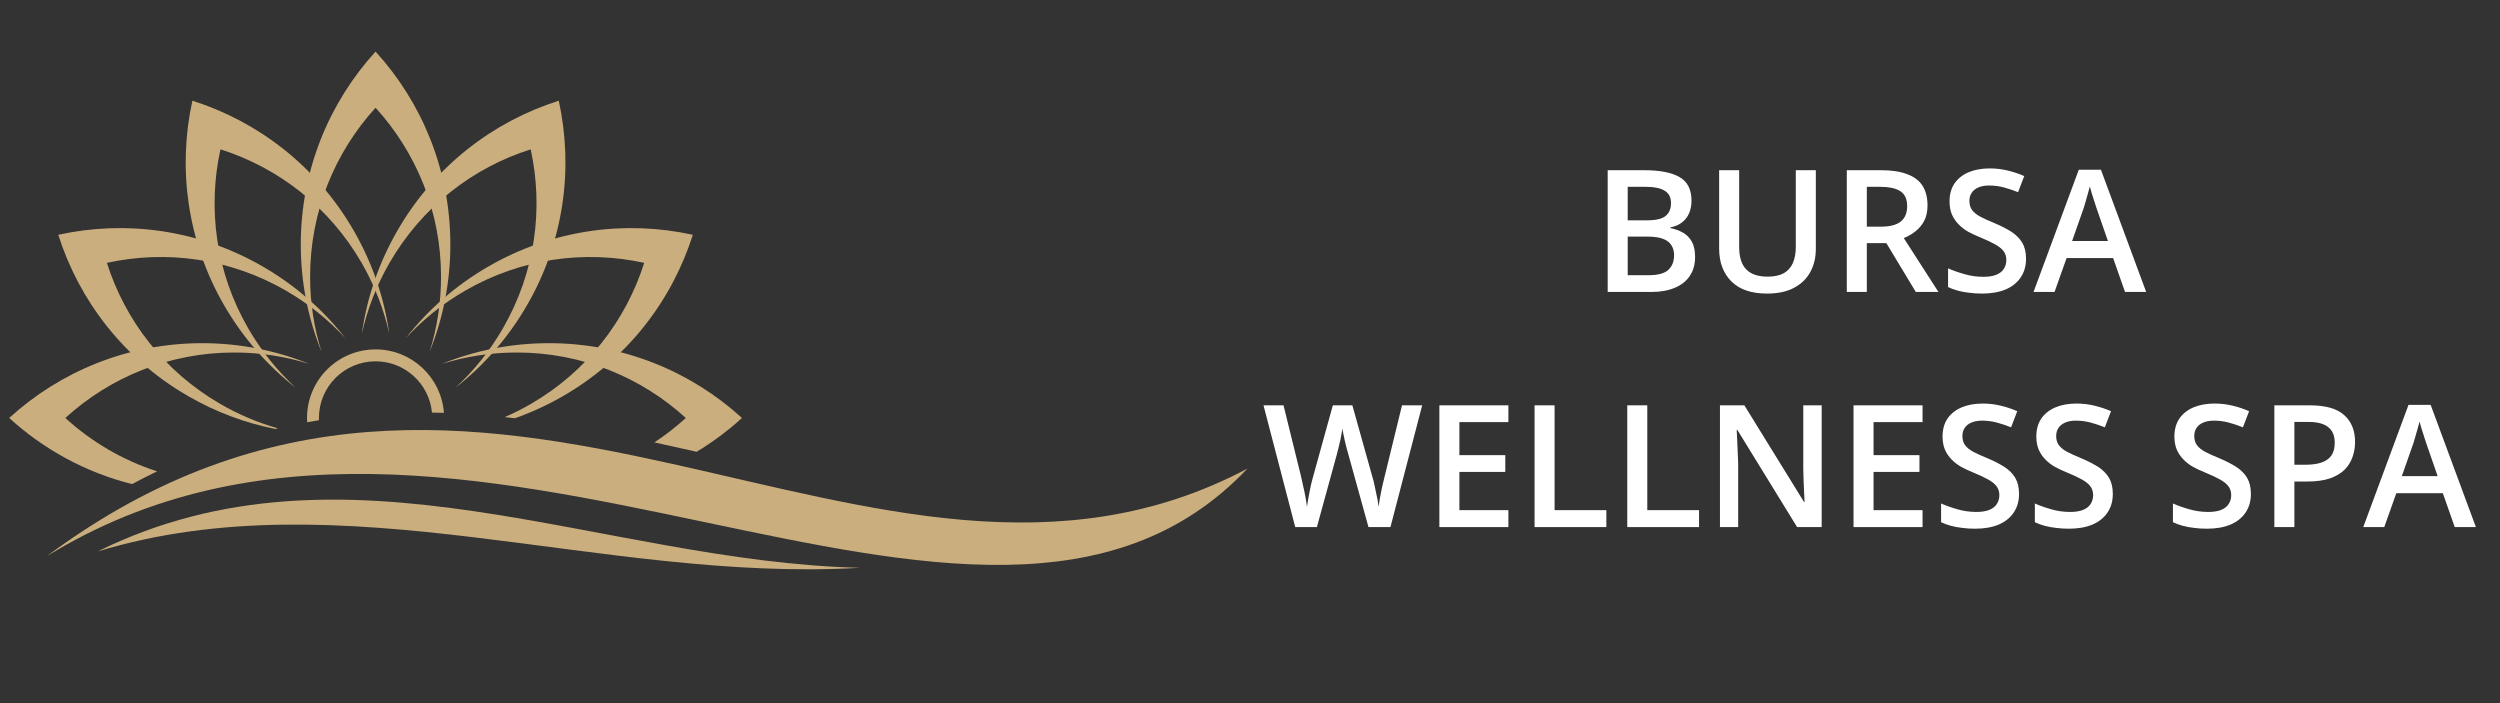 <svg xmlns="http://www.w3.org/2000/svg" xmlns:xlink="http://www.w3.org/1999/xlink" width="320" zoomAndPan="magnify" viewBox="0 0 240 67.5" height="90" preserveAspectRatio="xMidYMid meet" version="1.0"><rect x="0" y="0" width="240" height="67.5" fill="#333333" stroke="none"/><defs><g/><clipPath id="c4e0d8afd7"><path d="M 28 4.969 L 44 4.969 L 44 34 L 28 34 Z M 28 4.969 " clip-rule="nonzero"/></clipPath><clipPath id="5ce1c48bc7"><path d="M 0.883 32 L 30 32 L 30 47 L 0.883 47 Z M 0.883 32 " clip-rule="nonzero"/></clipPath></defs><path fill="#caae7d" d="M 4.484 53.402 C 46.871 21.879 83.742 64.066 119.754 44.984 C 94.191 71.973 44.402 28.812 4.484 53.402 " fill-opacity="1" fill-rule="evenodd"/><g clip-path="url(#c4e0d8afd7)"><path fill="#caae7d" d="M 30.867 33.773 C 29.582 30.594 28.875 27.121 28.875 23.48 C 28.875 16.344 31.594 9.84 36.055 4.953 C 40.512 9.84 43.234 16.344 43.234 23.48 C 43.234 27.121 42.523 30.594 41.242 33.773 C 41.953 31.496 42.34 29.074 42.34 26.566 C 42.34 20.316 39.957 14.625 36.055 10.344 C 32.148 14.625 29.77 20.316 29.77 26.566 C 29.77 29.074 30.152 31.496 30.867 33.773 " fill-opacity="1" fill-rule="evenodd"/></g><path fill="#caae7d" d="M 28.383 37.219 C 25.684 35.105 23.332 32.453 21.512 29.301 C 17.945 23.121 17.051 16.129 18.469 9.668 C 24.773 11.668 30.379 15.941 33.949 22.121 C 35.77 25.273 36.891 28.633 37.371 32.031 C 36.848 29.703 35.973 27.414 34.719 25.238 C 31.594 19.828 26.684 16.09 21.164 14.336 C 19.922 19.992 20.703 26.113 23.828 31.523 C 25.086 33.699 26.629 35.602 28.383 37.219 " fill-opacity="1" fill-rule="evenodd"/><path fill="#caae7d" d="M 26.422 41.18 C 23.551 40.609 20.723 39.566 18.051 38.02 C 11.867 34.453 7.598 28.848 5.594 22.539 C 12.055 21.121 19.047 22.016 25.227 25.586 C 28.379 27.406 31.035 29.754 33.145 32.457 C 31.531 30.699 29.625 29.156 27.453 27.902 C 22.039 24.777 15.922 23.992 10.262 25.234 C 12.016 30.758 15.754 35.664 21.168 38.789 C 22.941 39.816 24.797 40.59 26.684 41.121 C 26.598 41.141 26.508 41.16 26.422 41.18 " fill-opacity="1" fill-rule="evenodd"/><g clip-path="url(#5ce1c48bc7)"><path fill="#caae7d" d="M 12.676 46.473 C 8.211 45.352 4.18 43.133 0.883 40.125 C 5.77 35.668 12.27 32.945 19.41 32.945 C 23.047 32.945 26.52 33.656 29.699 34.938 C 27.426 34.227 25.004 33.84 22.492 33.84 C 16.242 33.84 10.551 36.223 6.273 40.125 C 8.781 42.414 11.773 44.18 15.078 45.25 C 14.281 45.637 13.477 46.039 12.676 46.473 " fill-opacity="1" fill-rule="evenodd"/></g><path fill="#caae7d" d="M 34.738 32.031 C 35.215 28.633 36.34 25.273 38.16 22.121 C 41.727 15.941 47.336 11.668 53.641 9.668 C 55.059 16.129 54.164 23.121 50.594 29.301 C 48.773 32.453 46.426 35.105 43.723 37.219 C 45.48 35.602 47.023 33.699 48.277 31.523 C 51.402 26.113 52.188 19.992 50.945 14.336 C 45.422 16.09 40.516 19.828 37.391 25.238 C 36.137 27.414 35.258 29.703 34.738 32.031 " fill-opacity="1" fill-rule="evenodd"/><path fill="#caae7d" d="M 38.965 32.457 C 41.074 29.754 43.727 27.406 46.879 25.586 C 53.062 22.016 60.051 21.121 66.512 22.539 C 64.512 28.844 60.238 34.453 54.059 38.02 C 52.555 38.887 51.004 39.598 49.426 40.152 C 49.102 40.117 48.773 40.078 48.449 40.043 C 49.293 39.68 50.125 39.262 50.941 38.789 C 56.352 35.664 60.09 30.758 61.844 25.234 C 56.188 23.992 50.066 24.777 44.656 27.902 C 42.48 29.156 40.578 30.699 38.965 32.457 " fill-opacity="1" fill-rule="evenodd"/><path fill="#caae7d" d="M 42.406 34.938 C 45.586 33.652 49.059 32.945 52.699 32.945 C 59.836 32.945 66.34 35.668 71.227 40.125 C 69.891 41.344 68.434 42.434 66.875 43.371 C 65.527 43.066 64.176 42.762 62.82 42.469 C 63.887 41.77 64.895 40.984 65.836 40.125 C 61.555 36.223 55.863 33.84 49.613 33.84 C 47.105 33.84 44.684 34.227 42.406 34.938 " fill-opacity="1" fill-rule="evenodd"/><path fill="#caae7d" d="M 36.055 33.543 C 39.523 33.543 42.367 36.227 42.617 39.633 C 42.234 39.621 41.852 39.617 41.469 39.609 C 41.207 36.848 38.883 34.688 36.055 34.688 C 33.051 34.688 30.617 37.121 30.617 40.125 C 30.617 40.199 30.617 40.273 30.621 40.344 C 30.242 40.406 29.863 40.465 29.484 40.535 C 29.477 40.398 29.473 40.262 29.473 40.125 C 29.473 36.492 32.418 33.543 36.055 33.543 " fill-opacity="1" fill-rule="evenodd"/><path fill="#caae7d" d="M 9.379 52.938 C 33.184 41.16 57.707 53.922 82.551 54.508 C 57.738 55.961 32.977 45.777 9.379 52.938 " fill-opacity="1" fill-rule="evenodd"/><g fill="#ffffff" fill-opacity="1"><g transform="translate(152.807, 28.027)"><g><path d="M 1.531 -11.688 L 5.016 -11.688 C 6.523 -11.688 7.66 -11.469 8.422 -11.031 C 9.191 -10.594 9.578 -9.836 9.578 -8.766 C 9.578 -8.316 9.5 -7.91 9.344 -7.547 C 9.188 -7.191 8.957 -6.898 8.656 -6.672 C 8.363 -6.441 8 -6.285 7.562 -6.203 L 7.562 -6.125 C 8.008 -6.039 8.41 -5.895 8.766 -5.688 C 9.117 -5.488 9.398 -5.203 9.609 -4.828 C 9.816 -4.453 9.922 -3.961 9.922 -3.359 C 9.922 -2.641 9.75 -2.031 9.406 -1.531 C 9.07 -1.031 8.586 -0.648 7.953 -0.391 C 7.328 -0.129 6.586 0 5.734 0 L 1.531 0 Z M 3.453 -6.875 L 5.297 -6.875 C 6.16 -6.875 6.758 -7.016 7.094 -7.297 C 7.438 -7.578 7.609 -7.988 7.609 -8.531 C 7.609 -9.082 7.406 -9.477 7 -9.719 C 6.602 -9.969 5.977 -10.094 5.125 -10.094 L 3.453 -10.094 Z M 3.453 -5.312 L 3.453 -1.609 L 5.484 -1.609 C 6.367 -1.609 6.992 -1.781 7.359 -2.125 C 7.723 -2.469 7.906 -2.938 7.906 -3.531 C 7.906 -3.895 7.82 -4.207 7.656 -4.469 C 7.5 -4.738 7.234 -4.945 6.859 -5.094 C 6.492 -5.238 6 -5.312 5.375 -5.312 Z M 3.453 -5.312 "/></g></g></g><g fill="#ffffff" fill-opacity="1"><g transform="translate(163.6, 28.027)"><g><path d="M 10.719 -11.688 L 10.719 -4.125 C 10.719 -3.312 10.547 -2.582 10.203 -1.938 C 9.859 -1.289 9.336 -0.781 8.641 -0.406 C 7.953 -0.031 7.082 0.156 6.031 0.156 C 4.531 0.156 3.391 -0.234 2.609 -1.016 C 1.828 -1.805 1.438 -2.852 1.438 -4.156 L 1.438 -11.688 L 3.359 -11.688 L 3.359 -4.328 C 3.359 -3.348 3.586 -2.625 4.047 -2.156 C 4.504 -1.695 5.188 -1.469 6.094 -1.469 C 6.727 -1.469 7.242 -1.578 7.641 -1.797 C 8.035 -2.023 8.328 -2.352 8.516 -2.781 C 8.703 -3.207 8.797 -3.723 8.797 -4.328 L 8.797 -11.688 Z M 10.719 -11.688 "/></g></g></g><g fill="#ffffff" fill-opacity="1"><g transform="translate(175.761, 28.027)"><g><path d="M 4.828 -11.688 C 5.828 -11.688 6.656 -11.562 7.312 -11.312 C 7.977 -11.07 8.473 -10.703 8.797 -10.203 C 9.117 -9.703 9.281 -9.066 9.281 -8.297 C 9.281 -7.711 9.172 -7.219 8.953 -6.812 C 8.742 -6.414 8.461 -6.082 8.109 -5.812 C 7.766 -5.539 7.395 -5.328 7 -5.172 L 10.328 0 L 8.156 0 L 5.328 -4.688 L 3.453 -4.688 L 3.453 0 L 1.531 0 L 1.531 -11.688 Z M 4.688 -10.094 L 3.453 -10.094 L 3.453 -6.266 L 4.781 -6.266 C 5.664 -6.266 6.312 -6.43 6.719 -6.766 C 7.125 -7.098 7.328 -7.586 7.328 -8.234 C 7.328 -8.91 7.109 -9.391 6.672 -9.672 C 6.242 -9.953 5.582 -10.094 4.688 -10.094 Z M 4.688 -10.094 "/></g></g></g><g fill="#ffffff" fill-opacity="1"><g transform="translate(186.218, 28.027)"><g><path d="M 8.281 -3.188 C 8.281 -2.488 8.109 -1.891 7.766 -1.391 C 7.43 -0.891 6.945 -0.504 6.312 -0.234 C 5.688 0.023 4.938 0.156 4.062 0.156 C 3.633 0.156 3.223 0.129 2.828 0.078 C 2.441 0.035 2.078 -0.031 1.734 -0.125 C 1.391 -0.219 1.078 -0.332 0.797 -0.469 L 0.797 -2.266 C 1.273 -2.055 1.805 -1.867 2.391 -1.703 C 2.973 -1.535 3.57 -1.453 4.188 -1.453 C 4.676 -1.453 5.082 -1.516 5.406 -1.641 C 5.738 -1.773 5.984 -1.961 6.141 -2.203 C 6.305 -2.453 6.391 -2.738 6.391 -3.062 C 6.391 -3.406 6.297 -3.695 6.109 -3.938 C 5.922 -4.176 5.641 -4.395 5.266 -4.594 C 4.891 -4.801 4.422 -5.02 3.859 -5.25 C 3.473 -5.406 3.102 -5.578 2.75 -5.766 C 2.406 -5.961 2.098 -6.195 1.828 -6.469 C 1.555 -6.738 1.336 -7.055 1.172 -7.422 C 1.016 -7.785 0.938 -8.211 0.938 -8.703 C 0.938 -9.367 1.094 -9.938 1.406 -10.406 C 1.727 -10.875 2.176 -11.234 2.75 -11.484 C 3.332 -11.734 4.016 -11.859 4.797 -11.859 C 5.398 -11.859 5.973 -11.789 6.516 -11.656 C 7.055 -11.531 7.586 -11.352 8.109 -11.125 L 7.516 -9.578 C 7.023 -9.773 6.555 -9.93 6.109 -10.047 C 5.66 -10.16 5.203 -10.219 4.734 -10.219 C 4.328 -10.219 3.984 -10.156 3.703 -10.031 C 3.422 -9.914 3.207 -9.742 3.062 -9.516 C 2.914 -9.297 2.844 -9.035 2.844 -8.734 C 2.844 -8.398 2.926 -8.113 3.094 -7.875 C 3.258 -7.645 3.52 -7.43 3.875 -7.234 C 4.227 -7.047 4.688 -6.836 5.25 -6.609 C 5.895 -6.336 6.441 -6.055 6.891 -5.766 C 7.336 -5.473 7.68 -5.125 7.922 -4.719 C 8.16 -4.312 8.281 -3.801 8.281 -3.188 Z M 8.281 -3.188 "/></g></g></g><g fill="#ffffff" fill-opacity="1"><g transform="translate(195.22, 28.027)"><g><path d="M 8.781 0 L 7.641 -3.25 L 3.172 -3.25 L 2.016 0 L 0 0 L 4.344 -11.734 L 6.469 -11.734 L 10.812 0 Z M 7.141 -4.891 L 6.031 -8.094 C 5.988 -8.227 5.926 -8.422 5.844 -8.672 C 5.758 -8.93 5.676 -9.191 5.594 -9.453 C 5.52 -9.711 5.457 -9.938 5.406 -10.125 C 5.352 -9.906 5.285 -9.66 5.203 -9.391 C 5.129 -9.117 5.055 -8.863 4.984 -8.625 C 4.91 -8.395 4.859 -8.219 4.828 -8.094 L 3.703 -4.891 Z M 7.141 -4.891 "/></g></g></g><g fill="#ffffff" fill-opacity="1"><g transform="translate(121.171, 50.6)"><g><path d="M 15.359 -11.688 L 12.312 0 L 10.203 0 L 8.266 -7 C 8.211 -7.176 8.156 -7.379 8.094 -7.609 C 8.039 -7.848 7.984 -8.086 7.922 -8.328 C 7.867 -8.578 7.82 -8.801 7.781 -9 C 7.738 -9.207 7.711 -9.367 7.703 -9.484 C 7.691 -9.367 7.664 -9.207 7.625 -9 C 7.594 -8.801 7.551 -8.582 7.5 -8.344 C 7.445 -8.102 7.391 -7.863 7.328 -7.625 C 7.273 -7.383 7.223 -7.176 7.172 -7 L 5.25 0 L 3.172 0 L 0.125 -11.688 L 2.047 -11.688 L 3.734 -4.844 C 3.785 -4.625 3.836 -4.383 3.891 -4.125 C 3.953 -3.875 4.008 -3.617 4.062 -3.359 C 4.113 -3.109 4.16 -2.859 4.203 -2.609 C 4.242 -2.367 4.273 -2.148 4.297 -1.953 C 4.328 -2.16 4.363 -2.383 4.406 -2.625 C 4.445 -2.875 4.492 -3.129 4.547 -3.391 C 4.598 -3.648 4.648 -3.898 4.703 -4.141 C 4.766 -4.379 4.82 -4.598 4.875 -4.797 L 6.781 -11.688 L 8.656 -11.688 L 10.594 -4.766 C 10.656 -4.566 10.711 -4.344 10.766 -4.094 C 10.816 -3.852 10.867 -3.602 10.922 -3.344 C 10.984 -3.094 11.035 -2.848 11.078 -2.609 C 11.117 -2.367 11.148 -2.148 11.172 -1.953 C 11.211 -2.211 11.258 -2.508 11.312 -2.844 C 11.375 -3.188 11.441 -3.531 11.516 -3.875 C 11.598 -4.219 11.676 -4.539 11.75 -4.844 L 13.422 -11.688 Z M 15.359 -11.688 "/></g></g></g><g fill="#ffffff" fill-opacity="1"><g transform="translate(136.649, 50.6)"><g><path d="M 8.156 0 L 1.531 0 L 1.531 -11.688 L 8.156 -11.688 L 8.156 -10.078 L 3.453 -10.078 L 3.453 -6.906 L 7.859 -6.906 L 7.859 -5.297 L 3.453 -5.297 L 3.453 -1.625 L 8.156 -1.625 Z M 8.156 0 "/></g></g></g><g fill="#ffffff" fill-opacity="1"><g transform="translate(145.787, 50.6)"><g><path d="M 1.531 0 L 1.531 -11.688 L 3.453 -11.688 L 3.453 -1.625 L 8.422 -1.625 L 8.422 0 Z M 1.531 0 "/></g></g></g><g fill="#ffffff" fill-opacity="1"><g transform="translate(154.686, 50.6)"><g><path d="M 1.531 0 L 1.531 -11.688 L 3.453 -11.688 L 3.453 -1.625 L 8.422 -1.625 L 8.422 0 Z M 1.531 0 "/></g></g></g><g fill="#ffffff" fill-opacity="1"><g transform="translate(163.584, 50.6)"><g><path d="M 11.297 0 L 8.938 0 L 3.203 -9.328 L 3.141 -9.328 C 3.16 -9.016 3.176 -8.68 3.188 -8.328 C 3.207 -7.973 3.223 -7.609 3.234 -7.234 C 3.254 -6.867 3.27 -6.492 3.281 -6.109 L 3.281 0 L 1.531 0 L 1.531 -11.688 L 3.875 -11.688 L 9.594 -2.422 L 9.656 -2.422 C 9.645 -2.691 9.629 -3.004 9.609 -3.359 C 9.598 -3.711 9.582 -4.078 9.562 -4.453 C 9.551 -4.828 9.539 -5.191 9.531 -5.547 L 9.531 -11.688 L 11.297 -11.688 Z M 11.297 0 "/></g></g></g><g fill="#ffffff" fill-opacity="1"><g transform="translate(176.408, 50.6)"><g><path d="M 8.156 0 L 1.531 0 L 1.531 -11.688 L 8.156 -11.688 L 8.156 -10.078 L 3.453 -10.078 L 3.453 -6.906 L 7.859 -6.906 L 7.859 -5.297 L 3.453 -5.297 L 3.453 -1.625 L 8.156 -1.625 Z M 8.156 0 "/></g></g></g><g fill="#ffffff" fill-opacity="1"><g transform="translate(185.547, 50.6)"><g><path d="M 8.281 -3.188 C 8.281 -2.488 8.109 -1.891 7.766 -1.391 C 7.43 -0.891 6.945 -0.504 6.312 -0.234 C 5.688 0.023 4.938 0.156 4.062 0.156 C 3.633 0.156 3.223 0.129 2.828 0.078 C 2.441 0.035 2.078 -0.031 1.734 -0.125 C 1.391 -0.219 1.078 -0.332 0.797 -0.469 L 0.797 -2.266 C 1.273 -2.055 1.805 -1.867 2.391 -1.703 C 2.973 -1.535 3.57 -1.453 4.188 -1.453 C 4.676 -1.453 5.082 -1.516 5.406 -1.641 C 5.738 -1.773 5.984 -1.961 6.141 -2.203 C 6.305 -2.453 6.391 -2.738 6.391 -3.062 C 6.391 -3.406 6.297 -3.695 6.109 -3.938 C 5.922 -4.176 5.641 -4.395 5.266 -4.594 C 4.891 -4.801 4.422 -5.02 3.859 -5.25 C 3.473 -5.406 3.102 -5.578 2.75 -5.766 C 2.406 -5.961 2.098 -6.195 1.828 -6.469 C 1.555 -6.738 1.336 -7.055 1.172 -7.422 C 1.016 -7.785 0.938 -8.211 0.938 -8.703 C 0.938 -9.367 1.094 -9.938 1.406 -10.406 C 1.727 -10.875 2.176 -11.234 2.75 -11.484 C 3.332 -11.734 4.016 -11.859 4.797 -11.859 C 5.398 -11.859 5.973 -11.789 6.516 -11.656 C 7.055 -11.531 7.586 -11.352 8.109 -11.125 L 7.516 -9.578 C 7.023 -9.773 6.555 -9.93 6.109 -10.047 C 5.66 -10.16 5.203 -10.219 4.734 -10.219 C 4.328 -10.219 3.984 -10.156 3.703 -10.031 C 3.422 -9.914 3.207 -9.742 3.062 -9.516 C 2.914 -9.297 2.844 -9.035 2.844 -8.734 C 2.844 -8.398 2.926 -8.113 3.094 -7.875 C 3.258 -7.645 3.52 -7.43 3.875 -7.234 C 4.227 -7.047 4.688 -6.836 5.25 -6.609 C 5.895 -6.336 6.441 -6.055 6.891 -5.766 C 7.336 -5.473 7.68 -5.125 7.922 -4.719 C 8.16 -4.312 8.281 -3.801 8.281 -3.188 Z M 8.281 -3.188 "/></g></g></g><g fill="#ffffff" fill-opacity="1"><g transform="translate(194.549, 50.6)"><g><path d="M 8.281 -3.188 C 8.281 -2.488 8.109 -1.891 7.766 -1.391 C 7.43 -0.891 6.945 -0.504 6.312 -0.234 C 5.688 0.023 4.938 0.156 4.062 0.156 C 3.633 0.156 3.223 0.129 2.828 0.078 C 2.441 0.035 2.078 -0.031 1.734 -0.125 C 1.391 -0.219 1.078 -0.332 0.797 -0.469 L 0.797 -2.266 C 1.273 -2.055 1.805 -1.867 2.391 -1.703 C 2.973 -1.535 3.57 -1.453 4.188 -1.453 C 4.676 -1.453 5.082 -1.516 5.406 -1.641 C 5.738 -1.773 5.984 -1.961 6.141 -2.203 C 6.305 -2.453 6.391 -2.738 6.391 -3.062 C 6.391 -3.406 6.297 -3.695 6.109 -3.938 C 5.922 -4.176 5.641 -4.395 5.266 -4.594 C 4.891 -4.801 4.422 -5.02 3.859 -5.25 C 3.473 -5.406 3.102 -5.578 2.75 -5.766 C 2.406 -5.961 2.098 -6.195 1.828 -6.469 C 1.555 -6.738 1.336 -7.055 1.172 -7.422 C 1.016 -7.785 0.938 -8.211 0.938 -8.703 C 0.938 -9.367 1.094 -9.938 1.406 -10.406 C 1.727 -10.875 2.176 -11.234 2.75 -11.484 C 3.332 -11.734 4.016 -11.859 4.797 -11.859 C 5.398 -11.859 5.973 -11.789 6.516 -11.656 C 7.055 -11.531 7.586 -11.352 8.109 -11.125 L 7.516 -9.578 C 7.023 -9.773 6.555 -9.93 6.109 -10.047 C 5.66 -10.16 5.203 -10.219 4.734 -10.219 C 4.328 -10.219 3.984 -10.156 3.703 -10.031 C 3.422 -9.914 3.207 -9.742 3.062 -9.516 C 2.914 -9.297 2.844 -9.035 2.844 -8.734 C 2.844 -8.398 2.926 -8.113 3.094 -7.875 C 3.258 -7.645 3.52 -7.43 3.875 -7.234 C 4.227 -7.047 4.688 -6.836 5.25 -6.609 C 5.895 -6.336 6.441 -6.055 6.891 -5.766 C 7.336 -5.473 7.68 -5.125 7.922 -4.719 C 8.16 -4.312 8.281 -3.801 8.281 -3.188 Z M 8.281 -3.188 "/></g></g></g><g fill="#ffffff" fill-opacity="1"><g transform="translate(203.551, 50.6)"><g/></g></g><g fill="#ffffff" fill-opacity="1"><g transform="translate(207.805, 50.6)"><g><path d="M 8.281 -3.188 C 8.281 -2.488 8.109 -1.891 7.766 -1.391 C 7.43 -0.891 6.945 -0.504 6.312 -0.234 C 5.688 0.023 4.938 0.156 4.062 0.156 C 3.633 0.156 3.223 0.129 2.828 0.078 C 2.441 0.035 2.078 -0.031 1.734 -0.125 C 1.391 -0.219 1.078 -0.332 0.797 -0.469 L 0.797 -2.266 C 1.273 -2.055 1.805 -1.867 2.391 -1.703 C 2.973 -1.535 3.57 -1.453 4.188 -1.453 C 4.676 -1.453 5.082 -1.516 5.406 -1.641 C 5.738 -1.773 5.984 -1.961 6.141 -2.203 C 6.305 -2.453 6.391 -2.738 6.391 -3.062 C 6.391 -3.406 6.297 -3.695 6.109 -3.938 C 5.922 -4.176 5.641 -4.395 5.266 -4.594 C 4.891 -4.801 4.422 -5.02 3.859 -5.25 C 3.473 -5.406 3.102 -5.578 2.75 -5.766 C 2.406 -5.961 2.098 -6.195 1.828 -6.469 C 1.555 -6.738 1.336 -7.055 1.172 -7.422 C 1.016 -7.785 0.938 -8.211 0.938 -8.703 C 0.938 -9.367 1.094 -9.938 1.406 -10.406 C 1.727 -10.875 2.176 -11.234 2.75 -11.484 C 3.332 -11.734 4.016 -11.859 4.797 -11.859 C 5.398 -11.859 5.973 -11.789 6.516 -11.656 C 7.055 -11.531 7.586 -11.352 8.109 -11.125 L 7.516 -9.578 C 7.023 -9.773 6.555 -9.93 6.109 -10.047 C 5.66 -10.16 5.203 -10.219 4.734 -10.219 C 4.328 -10.219 3.984 -10.156 3.703 -10.031 C 3.422 -9.914 3.207 -9.742 3.062 -9.516 C 2.914 -9.297 2.844 -9.035 2.844 -8.734 C 2.844 -8.398 2.926 -8.113 3.094 -7.875 C 3.258 -7.645 3.52 -7.43 3.875 -7.234 C 4.227 -7.047 4.688 -6.836 5.25 -6.609 C 5.895 -6.336 6.441 -6.055 6.891 -5.766 C 7.336 -5.473 7.68 -5.125 7.922 -4.719 C 8.16 -4.312 8.281 -3.801 8.281 -3.188 Z M 8.281 -3.188 "/></g></g></g><g fill="#ffffff" fill-opacity="1"><g transform="translate(216.807, 50.6)"><g><path d="M 4.938 -11.688 C 6.445 -11.688 7.547 -11.375 8.234 -10.75 C 8.93 -10.133 9.281 -9.27 9.281 -8.156 C 9.281 -7.656 9.195 -7.176 9.031 -6.719 C 8.875 -6.258 8.617 -5.852 8.266 -5.5 C 7.91 -5.156 7.441 -4.879 6.859 -4.672 C 6.273 -4.473 5.555 -4.375 4.703 -4.375 L 3.453 -4.375 L 3.453 0 L 1.531 0 L 1.531 -11.688 Z M 4.812 -10.094 L 3.453 -10.094 L 3.453 -5.984 L 4.5 -5.984 C 5.102 -5.984 5.613 -6.051 6.031 -6.188 C 6.457 -6.332 6.781 -6.555 7 -6.859 C 7.219 -7.172 7.328 -7.582 7.328 -8.094 C 7.328 -8.77 7.117 -9.27 6.703 -9.594 C 6.297 -9.926 5.664 -10.094 4.812 -10.094 Z M 4.812 -10.094 "/></g></g></g><g fill="#ffffff" fill-opacity="1"><g transform="translate(226.873, 50.6)"><g><path d="M 8.781 0 L 7.641 -3.25 L 3.172 -3.25 L 2.016 0 L 0 0 L 4.344 -11.734 L 6.469 -11.734 L 10.812 0 Z M 7.141 -4.891 L 6.031 -8.094 C 5.988 -8.227 5.926 -8.422 5.844 -8.672 C 5.758 -8.93 5.676 -9.191 5.594 -9.453 C 5.52 -9.711 5.457 -9.938 5.406 -10.125 C 5.352 -9.906 5.285 -9.66 5.203 -9.391 C 5.129 -9.117 5.055 -8.863 4.984 -8.625 C 4.91 -8.395 4.859 -8.219 4.828 -8.094 L 3.703 -4.891 Z M 7.141 -4.891 "/></g></g></g></svg>